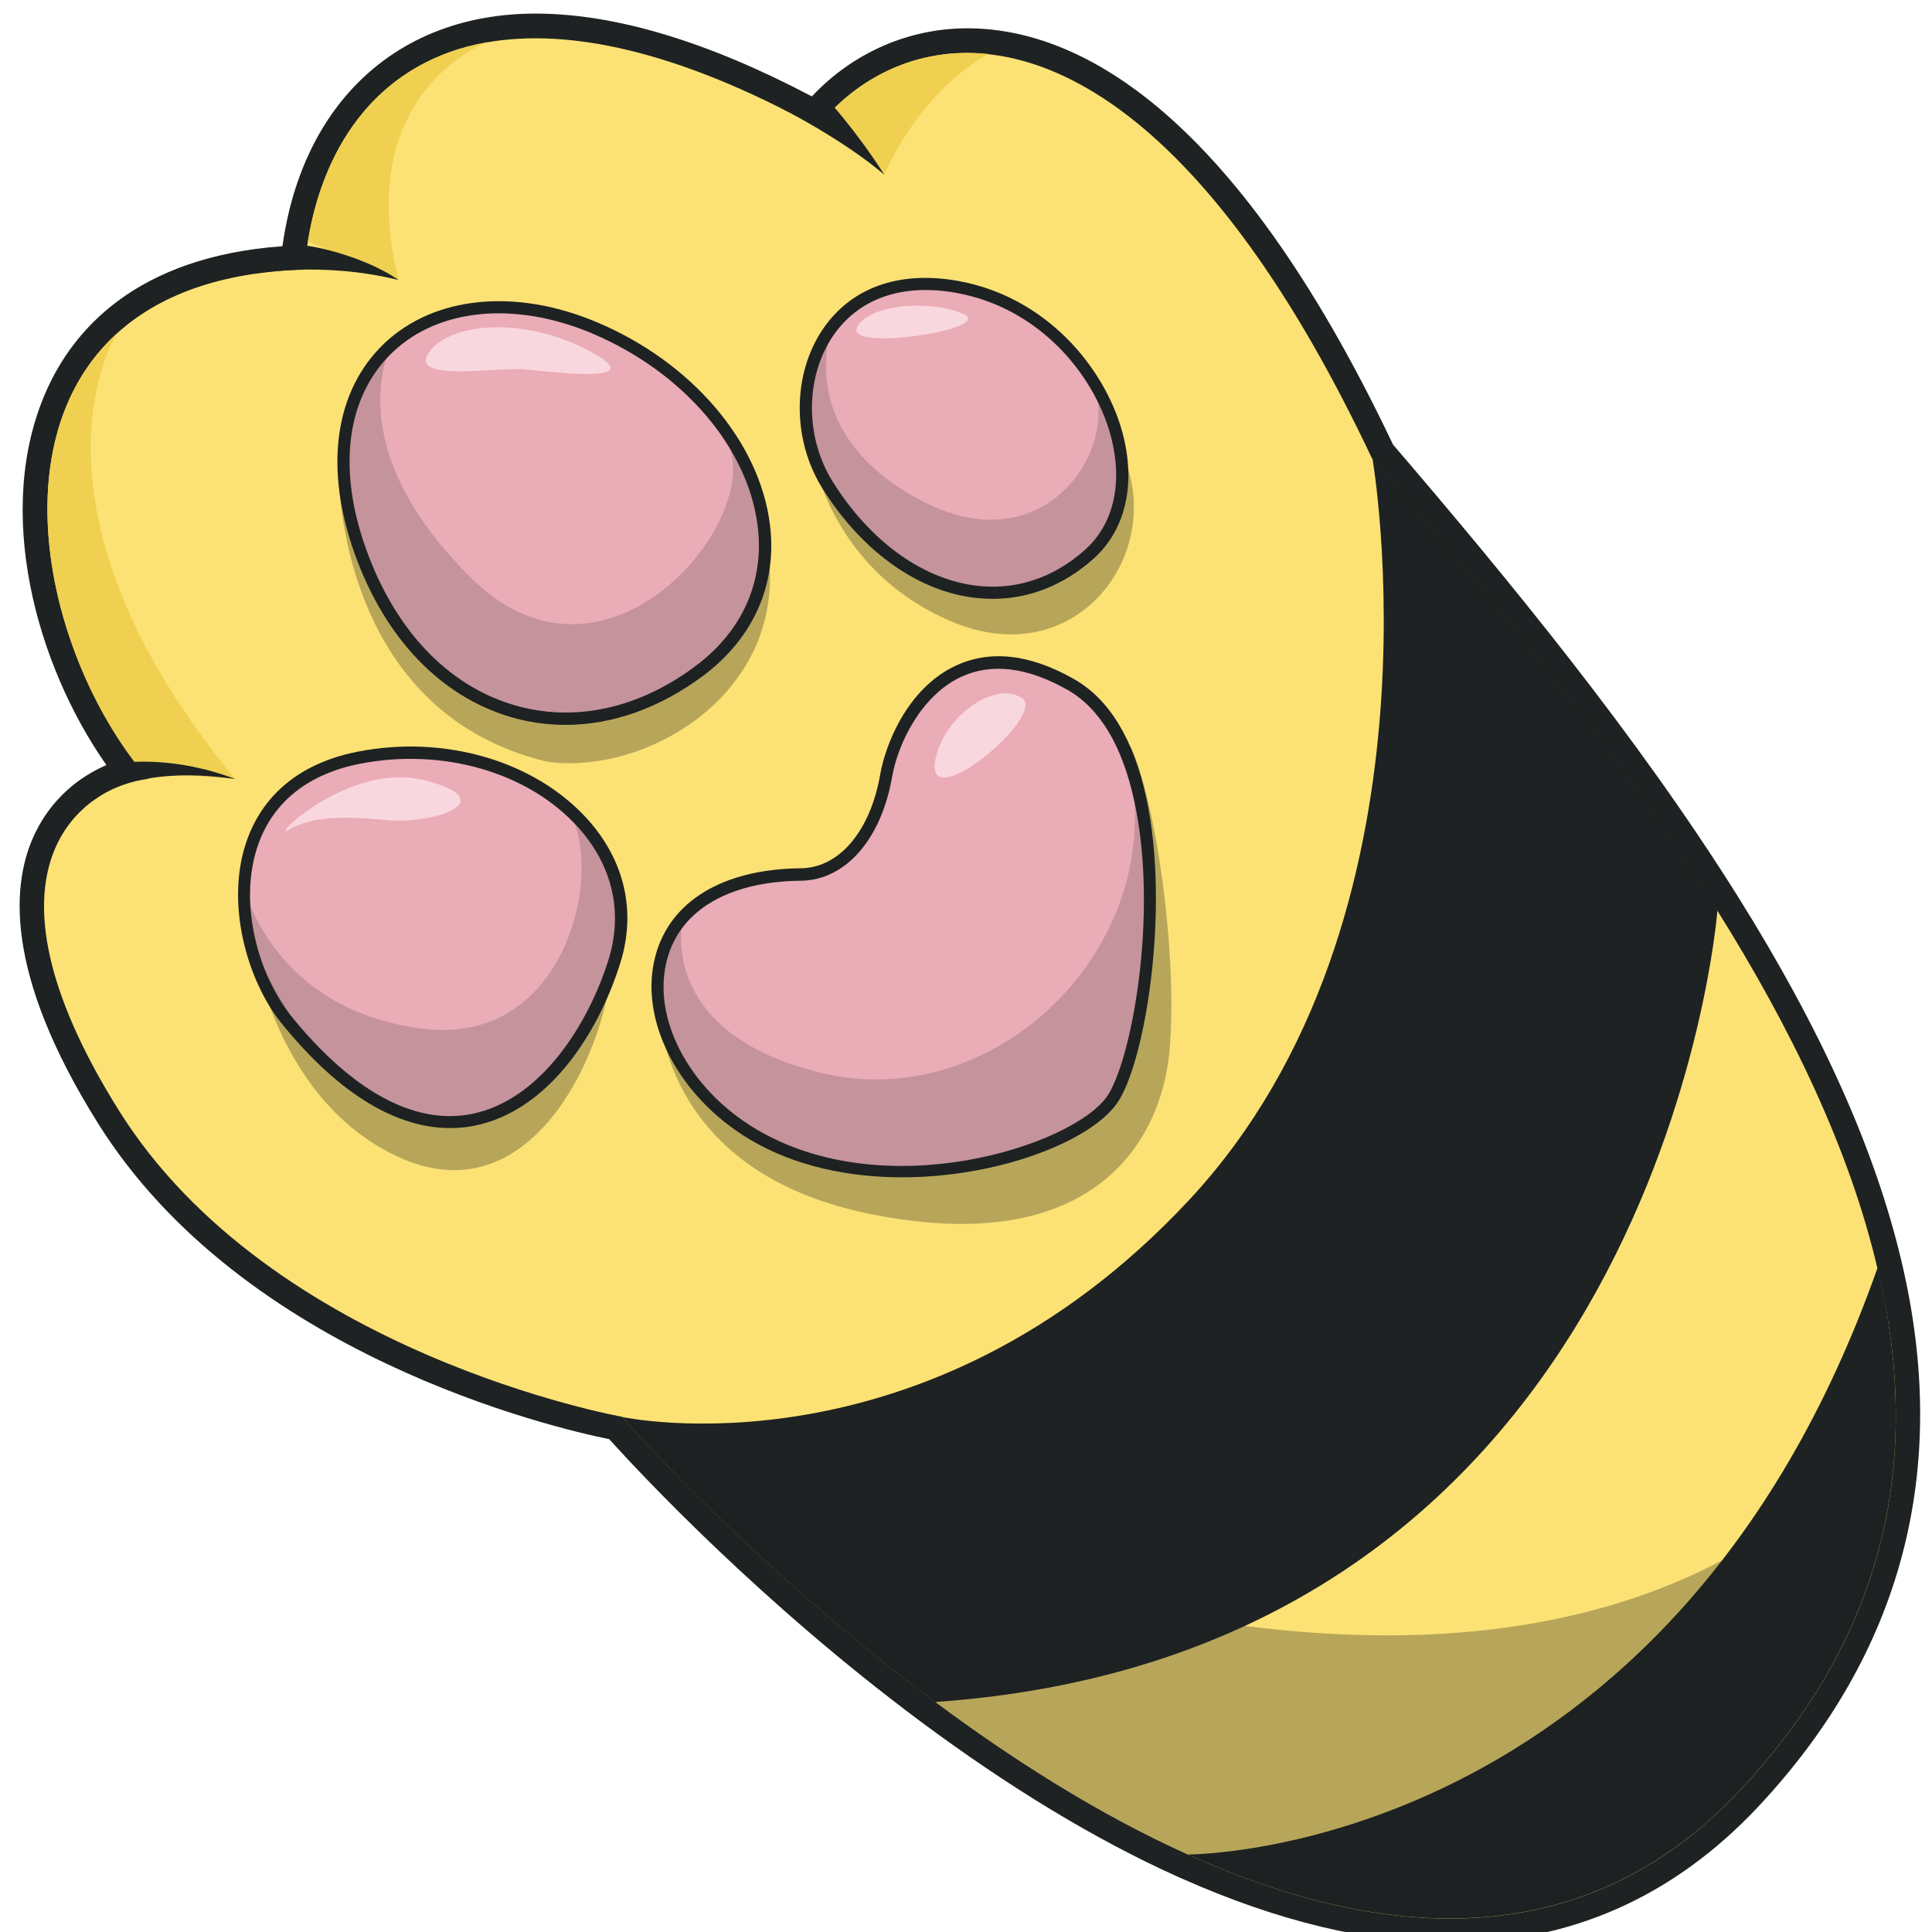 <?xml version="1.0" encoding="utf-8"?>
<!-- Generator: Adobe Illustrator 26.1.0, SVG Export Plug-In . SVG Version: 6.00 Build 0)  -->
<svg version="1.1" id="Слой_1" xmlns="http://www.w3.org/2000/svg" xmlns:xlink="http://www.w3.org/1999/xlink" x="0px" y="0px"
	 viewBox="0 0 1024 1024" style="enable-background:new 0 0 1024 1024;" xml:space="preserve">
<style type="text/css">
	.st0{fill:#1E2223;}
	.st1{fill:#FCE274;}
	.st2{fill:#EFD050;}
	.st3{fill:#EAACB6;}
	.st4{opacity:0.18;fill:#1E2223;}
	.st5{opacity:0.31;fill:#1E2223;}
	.st6{fill:#F9D7DE;}
</style>
<g>
	<path class="st0" d="M768.5,1029.8c-43.4,0-91.2-11.5-142-34.1l-2.3-1c-43.3-19.5-89.1-47.2-136.3-82.3
		c-84.2-62.7-147.3-130-165-149.6c-29.9-6.1-194.1-44.5-271-167.5C1.6,515,6.1,467.3,18.7,441.4c8.9-18.3,23.3-29.7,37.7-35.9
		C19,352.2-3.4,270.4,24.5,207.3c14.3-32.4,47.7-71.2,125.2-76.8C160.4,54.2,211,7.2,283.9,7.2c42,0,91.2,14.8,146.4,43.9
		c21.6-23,51.1-36.1,82.4-36.1c55.2,0,139.1,38.3,225.6,220.6c60.6,70.7,129.5,154.4,182.9,239.7c44.3,70.8,72.7,134.1,86.7,193.5
		c26,110.2,0.3,207.5-76.3,289.1C886.7,1005.6,831.9,1029.8,768.5,1029.8z"/>
	<path class="st1" d="M1004.8,752.2c-0.3,68.7-24.7,135.1-82.7,196.9c-83.5,88.9-191.4,79.5-292.6,33.8c0,0,0,0,0,0
		c-47.1-21.2-92.8-50.3-133.9-80.9c-80.6-60-143.8-126.1-166-151.1c0,0-185.9-33.1-266.7-162.5c-80.9-129.4-18.1-172,15.7-175.6
		c-1.3-1.4-2.4-2.8-3.6-4.4v0C24.4,345.9,0,233.1,62,176.7h0c21.7-19.7,53.9-32.5,99.3-33.8c0.4-5.1,1.1-10.1,1.9-15.1
		c8.6-52.6,38.9-95.5,95-105.4c0,0,0.1,0,0.1,0c0.1,0,0.1,0,0.1,0c42.7-7.4,100.4,4.1,174.8,45.1c0.6-0.8,1.2-1.5,1.8-2.3
		c19.3-23.4,50.5-40.6,88.6-36.5c0,0,0,0,0,0c57.5,6.1,130.9,60.3,203.5,214.1c66,77,131.9,158,182.9,239.5
		c39.7,63.3,70.3,127.1,85,189.6C1001.6,698.9,1005,725.7,1004.8,752.2z"/>
	<path class="st2" d="M74.9,408.5L74.9,408.5C24.4,345.9,0,233.1,62,176.7h0c0,0-57.9,89.7,62.6,236.2
		C113,412.3,94.4,410.6,74.9,408.5z"/>
	<path class="st2" d="M211.3,148.4c-14.9-5.6-31.8-13-48.1-20.6c8.6-52.6,38.9-95.5,95-105.4C253.7,24.1,187.1,51.5,211.3,148.4z"/>
	<path class="st2" d="M523.8,28.6c-37.8,21.3-55.1,63.9-55.1,63.9l-33.5-27.4C454.4,41.8,485.6,24.6,523.8,28.6z"/>
	<path class="st0" d="M727.4,242.8c66,77,131.8,157.9,182.9,239.5c-0.4,5.1-32.1,393.1-414.7,419.8c-80.6-60-143.8-126.1-166-151.1
		c0,0,160.8,34.9,300.5-114.8C769.7,486.5,727.4,242.8,727.4,242.8z"/>
	<path class="st0" d="M995.2,671.8c22.9,97.3,7.2,191.6-73.1,277.2c-83.5,88.9-191.4,79.5-292.6,33.9
		C632.2,982.9,885.7,982.9,995.2,671.8C995.2,671.9,995.3,671.9,995.2,671.8z"/>
	<path class="st3" d="M151.8,540.5c-30-37-40.8-123.3,38.4-138.9s156.6,39.6,135.5,107.7S236.9,645.5,151.8,540.5z"/>
	<path class="st3" d="M191.1,292.6c-35.4-98.2,38-155.2,123.9-118.9S438,305,370.7,355.5S222.4,379.4,191.1,292.6z"/>
	<path class="st3" d="M438.6,256.9c-27.6-44.2-5.1-118.1,68.7-104.9c73.8,13.2,112.3,104.1,69.9,141.9S474.7,314.9,438.6,256.9z"/>
	<path class="st3" d="M589.1,583.4c-20.2,27.9-121.1,58.9-190,17.9c-31.9-18.9-50.1-49.7-50.6-77.3c-0.3-14.1,4.1-27.3,13.5-37.8
		c0,0,0,0,0,0c12-13.4,32.5-22.3,62.4-22.6c23.7-0.2,40-23.1,45.1-52.2c5-29.1,35.1-84.1,97.9-48.4c13.9,7.9,23.7,21.7,30.3,38.8v0
		c0.3,0.6,0.5,1.3,0.8,1.9c0,0,0,0.1,0,0.2C620.7,464.1,604.7,561.9,589.1,583.4z"/>
	<path class="st0" d="M238.5,597.9c-22.5,0-53.5-11.4-89.2-55.4l0,0c-18-22.2-30.5-64-18.2-97.8c6.2-17.1,21.4-39,58.5-46.3
		c46.2-9.1,94,5,121.8,35.8c19.7,21.9,25.9,48.9,17.4,76.1c-11.4,36.7-37.8,78.8-78,86.5C247,597.5,242.9,597.9,238.5,597.9z
		 M154.3,538.5c32.3,39.8,65.2,57.8,95.3,52c37.4-7.2,62.7-48.7,73-82.1c7.7-24.9,2-49.7-16.1-69.8c-26.2-29.2-71.6-42.4-115.7-33.8
		c-27.1,5.3-45.6,19.9-53.7,42.1C125.6,478.5,137.4,517.6,154.3,538.5L154.3,538.5z"/>
	<path class="st0" d="M299.8,384.2c-10,0-19.9-1.4-29.6-4.3c-36.9-11.1-66.1-41.6-82.1-86.1l0,0c-16.5-46-10.8-86.7,15.7-111.9
		c26.4-25,69.5-29.3,112.6-11.1c50.3,21.2,86.3,63.4,91.7,107.4c3.9,31.5-8.7,59.9-35.3,79.9C349.7,375.3,324.6,384.2,299.8,384.2z
		 M194.2,291.5c15.3,42.4,42.9,71.6,77.9,82.1c31.8,9.5,66.2,2.2,96.7-20.7c24.7-18.5,36.4-44.8,32.8-73.9
		c-5.1-41.8-39.6-81.9-87.8-102.3c-40.6-17.1-81.1-13.4-105.6,9.9C183.7,209.9,178.5,248.1,194.2,291.5L194.2,291.5z"/>
	<path class="st0" d="M526.2,317.4c-3.8,0-7.6-0.3-11.5-0.8c-29.9-4.3-58.6-25.4-78.9-57.9c-16-25.7-15.9-60.3,0.3-84.2
		c15-22.1,40.4-31.2,71.7-25.6c46.8,8.4,77.3,45.8,86.8,79.2c7.8,27.8,2.3,52.7-15.3,68.3C563.7,310.2,545.5,317.4,526.2,317.4z
		 M441.3,255.2c19.3,30.9,46.4,50.9,74.4,55c21.6,3.1,42.1-3.4,59.3-18.7c15.6-13.9,20.5-36.4,13.4-61.7
		c-8.9-31.5-37.6-66.7-81.7-74.6c-28.6-5.1-51.7,3-65.2,22.9C426.7,199.9,426.6,231.7,441.3,255.2L441.3,255.2z"/>
	<path class="st0" d="M478.1,624c-27.9,0-56.5-5.7-80.6-20c-38.1-22.7-59.2-63.6-50.1-97.4c7.8-29.1,35.9-46,77.1-46.4l0,0
		c20.3-0.2,36.8-19.7,42-49.6c2.7-15.7,14.2-45.6,39.9-57.7c18.3-8.6,39.4-6.3,62.8,7c18.7,10.6,31.7,31.9,38.4,63.2
		c12.7,58.6-0.7,141.2-15.8,162C577.3,605.2,528.9,624,478.1,624z M424.5,466.8c-38.1,0.4-63.9,15.5-70.9,41.6
		c-8.4,31,11.5,68.9,47.2,90.1c68.7,40.8,167,8.8,185.7-17c12.8-17.7,27.9-96.1,14.7-156.9c-6.4-29.4-18.3-49.2-35.3-58.9
		c-21.5-12.2-40.6-14.5-56.8-6.8c-20.3,9.6-33,34.2-36.3,53C467,445,448.1,466.5,424.5,466.8L424.5,466.8z M424.5,463.5L424.5,463.5
		L424.5,463.5z"/>
	<path class="st0" d="M50.1,423.8c0,0,20-18.8,74.6-10.9c-38.8-14.7-68.2-7.4-68.2-7.4L50.1,423.8z"/>
	<path class="st0" d="M135,145.1c0,0,35.2-6.8,76.2,3.3c-19.8-13.8-55.3-21.6-61.6-17.9C143.4,134.1,135,145.1,135,145.1z"/>
	<path class="st0" d="M413.5,57c0,0,33.5,17,55.2,35.6c-14.9-23.5-31.2-41.1-31.2-41.1l-10.3,7.2L413.5,57z"/>
	<path class="st4" d="M129.4,470.5c0,0,14.9,64.6,94.4,74.7c79.5,10.1,97.7-90.2,76-117.7c25.4,26.1,36.3,51.2,23.8,87.9
		s-46.2,94.5-112.5,73.7c-52.2-20.8-83.4-83.5-81.5-122.2"/>
	<path class="st4" d="M207.6,182.8c0,0-29.9,53.1,42.8,124.2s158.1-35.8,134-74.7c24.1,18.5,33.1,77.5-5.4,116.2
		s-122.9,49.5-167.7-16.7C166.4,266.9,181.4,191.3,207.6,182.8z"/>
	<path class="st4" d="M441.1,173.2c0,0-22.1,56,47.7,92.4s110.6-37.3,86.5-69.9c10.5,17.8,34.6,60.6,4.6,95.5
		c-30,34.9-96.4,21.8-126.2-13.9C423.9,241.6,419.5,190.3,441.1,173.2z"/>
	<path class="st4" d="M589.1,583.4c-20.2,27.9-121.1,58.9-190,17.9c-48.2-28.6-65.1-84-37.1-115.1c0,0,0,0,0,0s-16,61.4,74.4,82.7
		c90.3,21.3,183.3-65.5,162.1-165C620.7,464.1,604.7,561.9,589.1,583.4z"/>
	<path class="st5" d="M179.2,242.8c0,0-4.8,133.2,110.7,160.9c55,7.8,134.8-40.4,115.2-122.5c7,22-19.4,101.5-111.4,99.5
		C220.3,381.8,183.4,293,179.2,242.8z"/>
	<path class="st5" d="M429.4,234.9c0,0,7.3,66.1,75.4,94.7c68.1,28.6,116.9-41,87.4-94.7c8.8,22.8-0.4,86.5-81.3,77.7
		C476.3,306.8,438.8,265,429.4,234.9z"/>
	<path class="st5" d="M132.5,492.9c0,0,10,89.3,79.3,120.6c69.3,31.2,107.7-54.1,111.9-98c-10.9,32.7-46.7,92.1-102.2,76.4
		S137.1,512.4,132.5,492.9z"/>
	<path class="st5" d="M619.9,556.6c-4.4,50-42.2,110.9-159.8,86.6c-117.6-24.3-111.6-119.2-111.6-119.2
		c0.5,27.6,18.7,58.4,50.6,77.3c68.9,41,169.8,10.1,190-17.9c15.6-21.5,31.6-119.3,9.5-179.6c0,0,0-0.1,0-0.2
		c-0.3-0.6-0.5-1.3-0.8-1.9v0c0.7-2,1.3-3.9,1.5-5.9C612.8,424.8,624.3,506.6,619.9,556.6z"/>
	<path class="st5" d="M1004.8,752.2c-0.3,68.7-24.7,135.1-82.7,196.9c-83.5,88.9-191.4,79.5-292.6,33.8c0,0,0,0,0,0
		c-47.1-21.2-92.8-50.3-133.9-80.9c-80.6-60-143.8-126.1-166-151.1C329.5,751,789.9,1010.7,1004.8,752.2z"/>
	<path class="st6" d="M152.8,439.9c-10.3,5.8,32.5-37.1,73.3-26.1s3,23.1-20.8,20.9S165.8,432.5,152.8,439.9z"/>
	<path class="st6" d="M228.1,185.8c11.3-14.5,49-18.3,83.9,0s-18.3,11.4-33.6,10S214.5,203.2,228.1,185.8z"/>
	<path class="st6" d="M454.3,173.4c6.1-12.4,40.4-14.7,56.7-6.8C527.2,174.4,447.7,186.8,454.3,173.4z"/>
	<path class="st6" d="M496.7,398.9c6.2-20.6,31-38.1,45-28.9S484.9,437.9,496.7,398.9z"/>
</g>
</svg>
